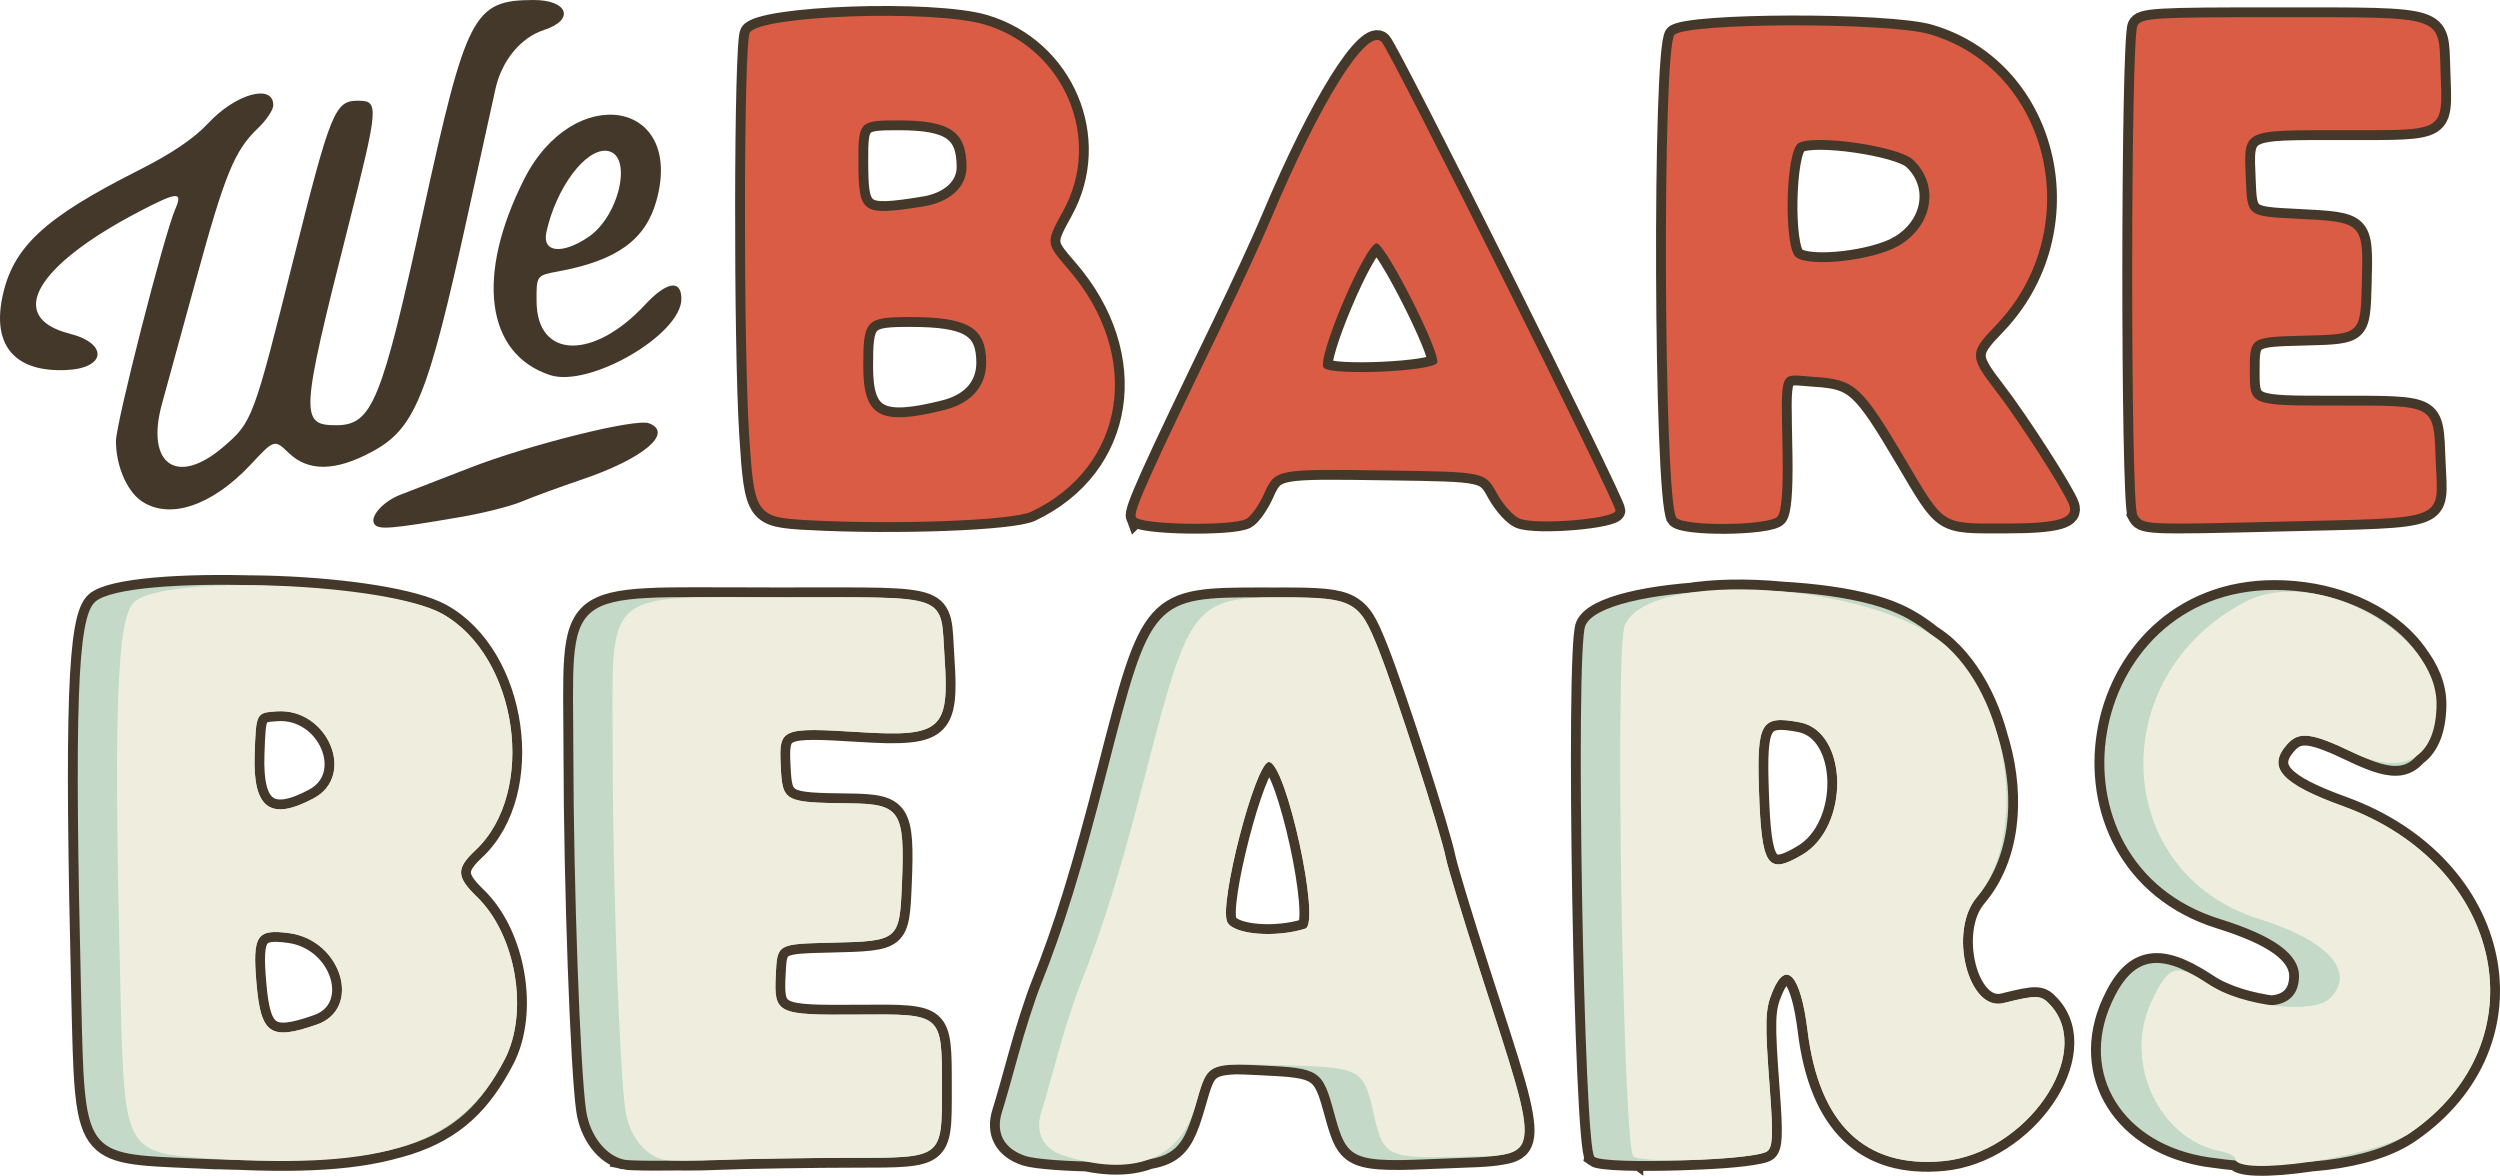 <svg xmlns:rdf="http://www.w3.org/1999/02/22-rdf-syntax-ns#" xmlns="http://www.w3.org/2000/svg" xmlns:cc="http://creativecommons.org/ns#" xmlns:dc="http://purl.org/dc/elements/1.1/" id="svg4246" height="67.49mm" width="143.5mm" viewBox="0 0 508.455 239.137"><g id="layer1" transform="translate(-531.81 99.936)"><g id="g5244" transform="translate(-211.71 -187.99)"><path id="path5248" d="m819.63 194.59c-0.927-1.5 1.819-4.563 5.29-5.903 1.473-0.568 7.853-3.041 14.178-5.495 12.185-4.728 33.718-10.084 36.401-9.055 5.112 1.962-1.149 7.215-13.647 11.448-4.54 1.538-10.051 3.558-12.248 4.489-2.197 0.931-7.822 2.348-12.5 3.15-14.274 2.445-16.69 2.633-17.474 1.365zm-47.415-4.683c-2.955-2.07-5.117-7.203-5.117-12.151 0-3.624 9.799-41.961 12.038-47.097 1.625-3.728 0.536-3.668-7.26 0.398-21.235 11.075-27.203 21.539-14.179 24.862 7.831 1.998 7.426 6.995-0.599 7.39-10.383 0.511-15.132-4.803-13.131-14.693 2.071-10.233 8.44-16.197 27.631-25.871 6.766-3.411 11.367-6.512 14.227-9.589 5.609-6.036 13.273-8.171 13.273-3.698 0 0.938-1.391 3.028-3.092 4.643-4.8 4.561-6.767 9.369-12.645 30.917-3.003 11.011-6.092 22.27-6.862 25.02-3.475 12.396 2.951 17.026 12.402 8.937 5.94-5.085 6.115-5.549 14.242-37.937 7.625-30.388 8.479-32.5 13.141-32.5 4.372 0 4.303 0.873-2.065 26.044-9.598 37.937-9.716 39.956-2.335 39.956 7.333 0 9.232-4.664 17.716-43.5 8.774-40.165 10.221-42.942 22.396-42.982 7.063-0.023 8.513 4.041 2.173 6.09-4.747 1.534-8.608 6.224-9.89 12.011-0.594 2.685-3.156 14.331-5.692 25.881-8.099 36.885-10.654 43.18-19.44 47.908-7.384 3.974-12.907 4.06-16.87 0.263-2.953-2.828-2.953-2.828-7.792 2.345-7.886 8.431-16.617 11.313-22.271 7.353zm83.132-25.58c-13.04-4.328-15.128-20.219-5.232-39.823 10.026-19.861 32.62-16.205 26.911 4.355-2.215 7.978-8.054 12.193-19.928 14.384-4.5 0.831-4.5 0.831-4.45 6.191 0.108 11.626 11.561 11.916 22.099 0.559 4.356-4.695 7.351-5.165 7.351-1.155 0 7.285-18.753 18.143-26.751 15.489zm7.831-28.064c6.416-4.324 9.118-16.913 3.764-17.532-4.345-0.503-10.358 7.591-12.299 16.557-0.894 4.128 3.169 4.592 8.535 0.975z" fill="#44382a"></path><path id="path5188" d="m786.55 323.68c-17.592-1.125-17.72-1.349-18.501-32.642-1.463-58.61-0.809-77.348 2.812-80.583 6.274-5.604 51.17-3.881 62.524 2.4 15.498 8.573 19.435 36.285 6.837 48.12-3.986 3.744-3.932 5.389 0.307 9.498 7.935 7.691 10.617 23.446 5.627 33.064-8.979 17.312-24.077 22.413-59.607 20.142zm21.418-27.247c9.255-3.226 5.048-17.157-5.613-18.587-6.644-0.891-7.504 0.409-6.686 10.109 0.883 10.466 2.801 11.788 12.298 8.477zm-0.64-46.019c8.696-4.654 2.79-18.435-7.577-17.679-4.155 0.303-4.155 0.303-4.449 8.784-0.381 10.99 3.184 13.627 12.026 8.895zm71.095 73.496c-3.83-0.865-7.006-5.025-7.728-10.122-1.197-8.45-2.538-46.086-2.569-72.099-0.041-34.541-2.657-32.15 35.179-32.15 33.975 0 31.418-0.993 32.339 12.564 0.974 14.348-0.782 15.874-17.111 14.869-16.215-0.999-16.601-0.837-16.234 6.807 0.354 7.362 0.62 7.508 14.007 7.661 10.368 0.119 11.27 1.507 10.649 16.401-0.479 11.513-0.615 11.626-14.391 11.945-10.968 0.254-10.968 0.254-11.264 6.444-0.387 8.084 0.071 8.305 16.893 8.173 17.006-0.133 16.903-0.224 16.903 14.748 0 14.714 0.448 14.388-19.75 14.394-8.662 0.003-20.025 0.197-25.25 0.431-5.225 0.234-10.478 0.205-11.673-0.065zm81.31-0.872c-4.062-1.317-5.758-4.718-4.42-8.862 0.558-1.726 2.067-7.008 3.354-11.738 1.287-4.73 3.312-11.03 4.501-14 4.693-11.728 8.271-23.312 13.555-43.89 8.596-33.474 9.805-35.009 27.57-35.009 14.455 0 15.644 0.648 19.638 10.709 3.509 8.838 12.594 37 13.643 42.291 0.382 1.925 3.519 12.275 6.971 23 12.648 39.293 12.873 37.384-4.442 37.782-14.443 0.332-15.257-0.073-17.146-8.513-2.117-9.46-2.486-9.661-18.541-10.102-15.863-0.436-15.195-0.745-17.77 8.232-3.163 11.026-12.847 14.662-26.913 10.102zm49.253-46.107c3.248-1.022-3.927-33.893-7.397-33.893-2.746 0-10.292 29.138-8.442 32.595 1.346 2.514 9.777 3.205 15.839 1.297zm66.742 46.327c-2.101-1.536-3.786-102.91-1.794-107.92 4.722-11.871 51.446-8.8 65.677 4.318 12.96 11.946 16.127 38.97 5.964 50.88-5.884 6.896-1.769 23.315 5.396 21.532 6.95-1.73 7.668-1.694 9.631 0.474 8.955 9.895-4.993 30.087-21.871 31.663-15.908 1.486-25.265-7.52-27.589-26.554-1.377-11.277-4.354-14.617-7.106-7.972-1.549 3.741-1.606 5.927-0.531 20.388 0.659 8.87 0.553 11.244-0.544 12.113-2.132 1.689-25.15 2.597-27.233 1.074zm34.37-61.38c9.717-5.74 9.336-25.06-0.53-26.911-7.902-1.482-8.766-0.041-8.304 13.856 0.518 15.552 1.686 17.278 8.834 13.056zm87.998 61.785c0-0.481-1.385-1.152-3.077-1.49-12.382-2.476-19.615-17.999-14.042-30.135 3.556-7.743 5.049-8.231 11.688-3.821 6.875 4.567 21.378 6.232 24.767 2.843 5.333-5.333-0.392-11.724-14.41-16.088-30.039-9.351-31.789-49.442-2.817-64.537 14.047-7.319 38.991 6.105 38.87 20.918-0.09 10.938-6.662 14.696-17.02 9.732-8.366-4.009-10.93-4.34-13.303-1.718-4.291 4.741-1.305 8.091 11.272 12.645 33.021 11.957 40.453 48.032 13.688 66.447-7.165 4.929-35.615 9.086-35.615 5.204zm-290.14-129.8c-10.683-0.565-11.044-1.076-12.074-17.117-1.199-18.674-1.116-79.737 0.112-82.031 1.89-3.531 37.335-4.777 47.766-1.679 16.257 4.828 24.046 23.255 16.009 37.876-3.604 6.557-3.604 6.557 0.973 11.843 15.24 17.601 11.804 40.223-7.502 49.384-3.767 1.788-27.211 2.681-45.284 1.726zm27.714-22.449c5.369-1.352 8.417-4.819 8.417-9.575 0-7.139-3.588-9.299-15.449-9.299-9.044 0-9.551 0.531-9.551 10 0 10.366 3.411 12.191 16.583 8.875zm-4.435-41.359c5.415-0.843 8.851-3.952 8.851-8.006 0-7.236-3.309-9.509-13.843-9.509-7.94 0-8.164 0.23-8.143 8.332 0.028 10.735 0.601 11.136 13.135 9.184zm43.276 63.147c-0.486-1.267 2.703-8.358 17.839-39.663 3.59-7.425 7.943-16.875 9.673-21 9.913-23.633 19.517-39.007 22.478-35.983 1.839 1.878 47.586 93.541 47.586 95.347 0 1.655-15.886 3.01-19.441 1.659-1.284-0.488-3.406-2.83-4.715-5.205-2.381-4.317-2.381-4.317-21.862-4.601-23.311-0.339-23.158-0.368-25.499 4.823-1.012 2.245-2.631 4.505-3.596 5.021-2.863 1.532-21.851 1.196-22.462-0.398zm61.295-31.374c0.763-1.989-10.533-24.289-12.304-24.289-2.317 0-12.375 23.707-10.749 25.333 1.653 1.653 22.378 0.714 23.053-1.045zm48.621 31.461c-2.57-4.133-2.888-95.651-0.341-98.159 2.528-2.489 43.443-2.584 51.872-0.121 24.735 7.228 32.118 39.969 13.378 59.324-5.275 5.448-5.271 6.261 0.052 13.144 4.666 6.033 13.974 20.497 14.992 23.297 1.019 2.802-2.344 3.765-13.147 3.765-13.023 0-12.174 0.544-20.118-12.881-8.991-15.194-10.33-16.416-18.562-16.94-7.494-0.477-6.755-2.316-6.476 16.125 0.108 7.155-0.242 11.293-1.036 12.25-1.59 1.915-19.439 2.085-20.614 0.196zm45.272-55.271c6.946-4.058 8.32-12.376 2.887-17.479-2.95-2.772-20.282-5.256-23.323-3.343-2.612 1.643-3.005 21.246-0.465 23.165 2.809 2.123 15.737 0.674 20.9-2.343zm48.496 54.723c-1.398-2.612-1.364-96.809 0.035-99.453 0.849-1.603 3.257-1.749 28.641-1.735 34.196 0.018 32.607-0.499 33.005 10.752 0.452 12.79 1.349 12.233-19.703 12.233-21.026 0-20.307-0.367-19.883 10.158 0.296 7.343 0.296 7.343 10.398 7.843 13.54 0.67 13.538 0.669 13.181 13.4-0.283 10.1-0.283 10.1-11.533 10.383-11.25 0.283-11.25 0.283-11.25 7.25s0 6.967 17.378 6.967c20.69 0 19.975-0.399 20.445 11.403 0.488 12.238 2.69 11.371-30.96 12.191-28.37 0.692-28.647 0.679-29.755-1.391zm-395.6 130.92c-22.302-0.995-21.803-0.275-22.573-32.58-1.414-59.337-0.778-77.397 2.839-80.628 6.413-5.729 59.069-3.937 70.524 2.4 15.498 8.573 19.435 36.285 6.837 48.12-3.986 3.744-3.932 5.389 0.307 9.498 7.935 7.691 10.617 23.446 5.627 33.064-9.261 17.854-22.254 21.968-63.561 20.125zm25.372-27.23c9.255-3.226 5.048-17.157-5.613-18.587-6.644-0.891-7.504 0.409-6.686 10.109 0.883 10.466 2.801 11.788 12.298 8.477zm-0.64-46.019c8.696-4.654 2.79-18.435-7.577-17.679-4.155 0.303-4.155 0.303-4.449 8.784-0.381 10.99 3.184 13.627 12.026 8.895zm63.095 73.502c-3.834-0.877-7.006-5.034-7.728-10.128-1.197-8.45-2.538-46.086-2.569-72.099-0.042-34.816-3.291-32.15 39.179-32.15 38.519 0 35.413-1.074 36.339 12.564 0.974 14.348-0.782 15.874-17.111 14.869-16.215-0.999-16.601-0.837-16.234 6.807 0.354 7.362 0.62 7.508 14.007 7.661 10.368 0.119 11.27 1.507 10.649 16.401-0.479 11.513-0.615 11.626-14.391 11.945-10.968 0.254-10.968 0.254-11.264 6.444-0.387 8.084 0.071 8.305 16.893 8.173 17.006-0.133 16.903-0.224 16.903 14.748 0 14.514 0.155 14.388-17.75 14.393-7.562 0.002-20.725 0.199-29.25 0.437-8.525 0.239-16.478 0.21-17.673-0.063zm81.699-0.733c-4.428-1.459-6.184-4.749-4.809-9.007 0.558-1.726 2.067-7.008 3.354-11.738 1.287-4.73 3.312-11.03 4.501-14 4.693-11.728 8.271-23.312 13.555-43.89 8.912-34.705 9.187-35.009 31.57-35.009 18.943 0 19.483 0.245 23.638 10.709 3.509 8.838 12.594 37 13.643 42.291 0.382 1.925 3.519 12.275 6.971 23 12.844 39.902 13.368 37.257-7.555 38.176-18.716 0.822-19.473 0.507-22.116-9.215-2.399-8.823-2.924-9.176-14.488-9.733-11.35-0.547-11.217-0.626-13.74 8.17-2.932 10.222-4.94 11.419-19.13 11.405-6.556-0.007-13.483-0.528-15.393-1.157zm56.864-46.252c3.248-1.022-3.927-33.893-7.397-33.893-2.746 0-10.292 29.138-8.442 32.595 1.346 2.514 9.777 3.205 15.839 1.297zm58.824 46.424c-2.175-1.634-3.934-102.84-1.877-108.01 3.254-8.182 47.329-9.909 63.536-2.489 20.553 9.409 29.612 41.859 16.105 57.687-5.884 6.896-1.769 23.315 5.396 21.532 6.95-1.73 7.668-1.694 9.631 0.474 8.955 9.895-4.993 30.087-21.871 31.663-15.908 1.486-25.265-7.52-27.589-26.554-1.377-11.277-4.354-14.617-7.106-7.972-1.549 3.741-1.606 5.927-0.531 20.388 0.659 8.866 0.552 11.25-0.544 12.14-2.214 1.796-32.951 2.797-35.15 1.144zm42.287-61.476c9.717-5.74 9.336-25.06-0.53-26.911-7.902-1.482-8.766-0.041-8.304 13.856 0.518 15.552 1.686 17.278 8.834 13.056zm82.717 61.57c-17.503-2.561-26.482-16.825-19.822-31.489 4.17-9.182 9.457-10.381 18.837-4.269 10.538 6.865 19.267 6.358 19.267-1.12 0-4.469-5.181-8.206-16.075-11.598-37.12-11.556-27.959-66.92 11.075-66.931 21.716-0.006 37.733 15.48 31.105 30.073-3.033 6.679-6.139 7.288-15.147 2.971-8.366-4.009-10.93-4.34-13.303-1.718-4.291 4.741-1.305 8.091 11.272 12.645 33.021 11.957 40.453 48.032 13.688 66.447-8.162 5.615-23.68 7.508-40.896 4.989z" stroke="#44382a" stroke-width="4" fill="#44382a"></path><path id="path5250" d="m907.96 193.86c-10.683-0.565-11.044-1.076-12.074-17.117-1.199-18.674-1.116-79.737 0.112-82.031 1.89-3.531 37.335-4.777 47.766-1.679 16.257 4.828 24.046 23.255 16.009 37.876-3.604 6.557-3.604 6.557 0.973 11.843 15.24 17.601 11.804 40.223-7.502 49.384-3.767 1.788-27.211 2.681-45.284 1.726zm27.714-22.449c5.369-1.352 8.417-4.819 8.417-9.575 0-7.139-3.588-9.299-15.449-9.299-9.044 0-9.551 0.531-9.551 10 0 10.366 3.411 12.191 16.583 8.875zm-4.435-41.359c5.415-0.843 8.851-3.952 8.851-8.006 0-7.236-3.309-9.509-13.843-9.509-7.94 0-8.164 0.23-8.143 8.332 0.028 10.735 0.601 11.136 13.135 9.184zm43.276 63.147c-0.486-1.267 2.703-8.358 17.839-39.663 3.59-7.425 7.943-16.875 9.673-21 9.913-23.633 19.517-39.007 22.478-35.983 1.839 1.878 47.586 93.541 47.586 95.347 0 1.655-15.886 3.01-19.441 1.659-1.284-0.488-3.406-2.83-4.715-5.205-2.381-4.317-2.381-4.317-21.862-4.601-23.311-0.339-23.158-0.368-25.499 4.823-1.012 2.245-2.631 4.505-3.596 5.021-2.863 1.532-21.851 1.196-22.462-0.398zm61.295-31.374c0.763-1.989-10.533-24.289-12.304-24.289-2.317 0-12.375 23.707-10.749 25.333 1.653 1.653 22.378 0.714 23.053-1.045zm48.621 31.461c-2.57-4.133-2.888-95.651-0.341-98.159 2.528-2.489 43.443-2.584 51.872-0.121 24.735 7.228 32.118 39.969 13.378 59.324-5.275 5.448-5.271 6.261 0.052 13.144 4.666 6.033 13.974 20.497 14.992 23.297 1.019 2.802-2.344 3.765-13.147 3.765-13.023 0-12.174 0.544-20.118-12.881-8.991-15.194-10.33-16.416-18.562-16.94-7.494-0.477-6.755-2.316-6.476 16.125 0.108 7.155-0.242 11.293-1.036 12.25-1.59 1.915-19.439 2.085-20.614 0.196zm45.272-55.271c6.946-4.058 8.32-12.376 2.887-17.479-2.95-2.772-20.282-5.256-23.323-3.343-2.612 1.643-3.005 21.246-0.465 23.165 2.809 2.123 15.737 0.674 20.9-2.343zm48.496 54.723c-1.398-2.612-1.364-96.809 0.035-99.453 0.849-1.603 3.257-1.749 28.641-1.735 34.196 0.018 32.607-0.499 33.005 10.752 0.452 12.79 1.349 12.233-19.703 12.233-21.026 0-20.307-0.367-19.883 10.158 0.296 7.343 0.296 7.343 10.398 7.843 13.54 0.67 13.538 0.669 13.181 13.4-0.283 10.1-0.283 10.1-11.533 10.383-11.25 0.283-11.25 0.283-11.25 7.25s0 6.967 17.378 6.967c20.69 0 19.975-0.399 20.445 11.403 0.488 12.238 2.69 11.371-30.96 12.191-28.37 0.692-28.647 0.679-29.755-1.391z" fill="#da5c45"></path><path id="path5246" d="m782.6 323.66c-22.302-0.995-21.803-0.275-22.573-32.58-1.414-59.337-0.778-77.397 2.839-80.628 6.413-5.729 59.069-3.937 70.524 2.4 15.498 8.573 19.435 36.285 6.837 48.12-3.986 3.744-3.932 5.389 0.307 9.498 7.935 7.691 10.617 23.446 5.627 33.064-9.261 17.854-22.254 21.968-63.561 20.125zm25.372-27.23c9.255-3.226 5.048-17.157-5.613-18.587-6.644-0.891-7.504 0.409-6.686 10.109 0.883 10.466 2.801 11.788 12.298 8.477zm-0.64-46.019c8.696-4.654 2.79-18.435-7.577-17.679-4.155 0.303-4.155 0.303-4.449 8.784-0.381 10.99 3.184 13.627 12.026 8.895zm63.095 73.502c-3.834-0.877-7.006-5.034-7.728-10.128-1.197-8.45-2.538-46.086-2.569-72.099-0.042-34.816-3.291-32.15 39.179-32.15 38.519 0 35.413-1.074 36.339 12.564 0.974 14.348-0.782 15.874-17.111 14.869-16.215-0.999-16.601-0.837-16.234 6.807 0.354 7.362 0.62 7.508 14.007 7.661 10.368 0.119 11.27 1.507 10.649 16.401-0.479 11.513-0.615 11.626-14.391 11.945-10.968 0.254-10.968 0.254-11.264 6.444-0.387 8.084 0.071 8.305 16.893 8.173 17.006-0.133 16.903-0.224 16.903 14.748 0 14.514 0.155 14.388-17.75 14.393-7.562 0.002-20.725 0.199-29.25 0.437-8.525 0.239-16.478 0.21-17.673-0.063zm81.699-0.733c-4.428-1.459-6.184-4.749-4.809-9.007 0.558-1.726 2.067-7.008 3.354-11.738 1.287-4.73 3.312-11.03 4.501-14 4.693-11.728 8.271-23.312 13.555-43.89 8.912-34.705 9.187-35.009 31.57-35.009 18.943 0 19.483 0.245 23.638 10.709 3.509 8.838 12.594 37 13.643 42.291 0.382 1.925 3.519 12.275 6.971 23 12.844 39.902 13.368 37.257-7.555 38.176-18.716 0.822-19.473 0.507-22.116-9.215-2.399-8.823-2.924-9.176-14.488-9.733-11.35-0.547-11.217-0.626-13.74 8.17-2.932 10.222-4.94 11.419-19.13 11.405-6.556-0.007-13.483-0.528-15.393-1.157zm56.864-46.252c3.248-1.022-3.927-33.893-7.397-33.893-2.746 0-10.292 29.138-8.442 32.595 1.346 2.514 9.777 3.205 15.839 1.297zm58.824 46.424c-2.175-1.634-3.934-102.84-1.877-108.01 3.254-8.182 47.329-9.909 63.536-2.489 20.553 9.409 29.612 41.859 16.105 57.687-5.884 6.896-1.769 23.315 5.396 21.532 6.95-1.73 7.668-1.694 9.631 0.474 8.955 9.895-4.993 30.087-21.871 31.663-15.908 1.486-25.265-7.52-27.589-26.554-1.377-11.277-4.354-14.617-7.106-7.972-1.549 3.741-1.606 5.927-0.531 20.388 0.659 8.866 0.552 11.25-0.544 12.14-2.214 1.796-32.951 2.797-35.15 1.144zm42.287-61.476c9.717-5.74 9.336-25.06-0.53-26.911-7.902-1.482-8.766-0.041-8.304 13.856 0.518 15.552 1.686 17.278 8.834 13.056zm82.717 61.57c-17.503-2.561-26.482-16.825-19.822-31.489 4.17-9.182 9.457-10.381 18.837-4.269 10.538 6.865 19.267 6.358 19.267-1.12 0-4.469-5.181-8.206-16.075-11.598-37.12-11.556-27.959-66.92 11.075-66.931 21.716-0.006 37.733 15.48 31.105 30.073-3.033 6.679-6.139 7.288-15.147 2.971-8.366-4.009-10.93-4.34-13.303-1.718-4.291 4.741-1.305 8.091 11.272 12.645 33.021 11.957 40.453 48.032 13.688 66.447-8.162 5.615-23.68 7.508-40.896 4.989z" fill="#c4d9c7"></path><path id="path5252" d="m786.55 323.68c-17.592-1.125-17.72-1.349-18.501-32.642-1.463-58.61-0.809-77.348 2.812-80.583 6.274-5.604 51.17-3.881 62.524 2.4 15.498 8.573 19.435 36.285 6.837 48.12-3.986 3.744-3.932 5.389 0.307 9.498 7.935 7.691 10.617 23.446 5.627 33.064-8.979 17.312-24.077 22.413-59.607 20.142zm21.418-27.247c9.255-3.226 5.048-17.157-5.613-18.587-6.644-0.891-7.504 0.409-6.686 10.109 0.883 10.466 2.801 11.788 12.298 8.477zm-0.64-46.019c8.696-4.654 2.79-18.435-7.577-17.679-4.155 0.303-4.155 0.303-4.449 8.784-0.381 10.99 3.184 13.627 12.026 8.895zm71.095 73.496c-3.83-0.865-7.006-5.025-7.728-10.122-1.197-8.45-2.538-46.086-2.569-72.099-0.041-34.541-2.657-32.15 35.179-32.15 33.975 0 31.418-0.993 32.339 12.564 0.974 14.348-0.782 15.874-17.111 14.869-16.215-0.999-16.601-0.837-16.234 6.807 0.354 7.362 0.62 7.508 14.007 7.661 10.368 0.119 11.27 1.507 10.649 16.401-0.479 11.513-0.615 11.626-14.391 11.945-10.968 0.254-10.968 0.254-11.264 6.444-0.387 8.084 0.071 8.305 16.893 8.173 17.006-0.133 16.903-0.224 16.903 14.748 0 14.714 0.448 14.388-19.75 14.394-8.662 0.003-20.025 0.197-25.25 0.431-5.225 0.234-10.478 0.205-11.673-0.065zm81.31-0.872c-4.062-1.317-5.758-4.718-4.42-8.862 0.558-1.726 2.067-7.008 3.354-11.738 1.287-4.73 3.312-11.03 4.501-14 4.693-11.728 8.271-23.312 13.555-43.89 8.596-33.474 9.805-35.009 27.57-35.009 14.455 0 15.644 0.648 19.638 10.709 3.509 8.838 12.594 37 13.643 42.291 0.382 1.925 3.519 12.275 6.971 23 12.648 39.293 12.873 37.384-4.442 37.782-14.443 0.332-15.257-0.073-17.146-8.513-2.117-9.46-2.486-9.661-18.541-10.102-15.863-0.436-15.195-0.745-17.77 8.232-3.163 11.026-12.847 14.662-26.913 10.102zm49.253-46.107c3.248-1.022-3.927-33.893-7.397-33.893-2.746 0-10.292 29.138-8.442 32.595 1.346 2.514 9.777 3.205 15.839 1.297zm66.742 46.327c-2.101-1.536-3.786-102.91-1.794-107.92 4.722-11.871 51.446-8.8 65.677 4.318 12.96 11.946 16.127 38.97 5.964 50.88-5.884 6.896-1.769 23.315 5.396 21.532 6.95-1.73 7.668-1.694 9.631 0.474 8.955 9.895-4.993 30.087-21.871 31.663-15.908 1.486-25.265-7.52-27.589-26.554-1.377-11.277-4.354-14.617-7.106-7.972-1.549 3.741-1.606 5.927-0.531 20.388 0.659 8.87 0.553 11.244-0.544 12.113-2.132 1.689-25.15 2.597-27.233 1.074zm34.37-61.38c9.717-5.74 9.336-25.06-0.53-26.911-7.902-1.482-8.766-0.041-8.304 13.856 0.518 15.552 1.686 17.278 8.834 13.056zm87.998 61.785c0-0.481-1.385-1.152-3.077-1.49-12.382-2.476-19.615-17.999-14.042-30.135 3.556-7.743 5.049-8.231 11.688-3.821 6.875 4.567 21.378 6.232 24.767 2.843 5.333-5.333-0.392-11.724-14.41-16.088-30.039-9.351-31.789-49.442-2.817-64.537 14.047-7.319 38.991 6.105 38.87 20.918-0.09 10.938-6.662 14.696-17.02 9.732-8.366-4.009-10.93-4.34-13.303-1.718-4.291 4.741-1.305 8.091 11.272 12.645 33.021 11.957 40.453 48.032 13.688 66.447-7.165 4.929-35.615 9.086-35.615 5.204z" fill="#efeede"></path></g></g></svg>
